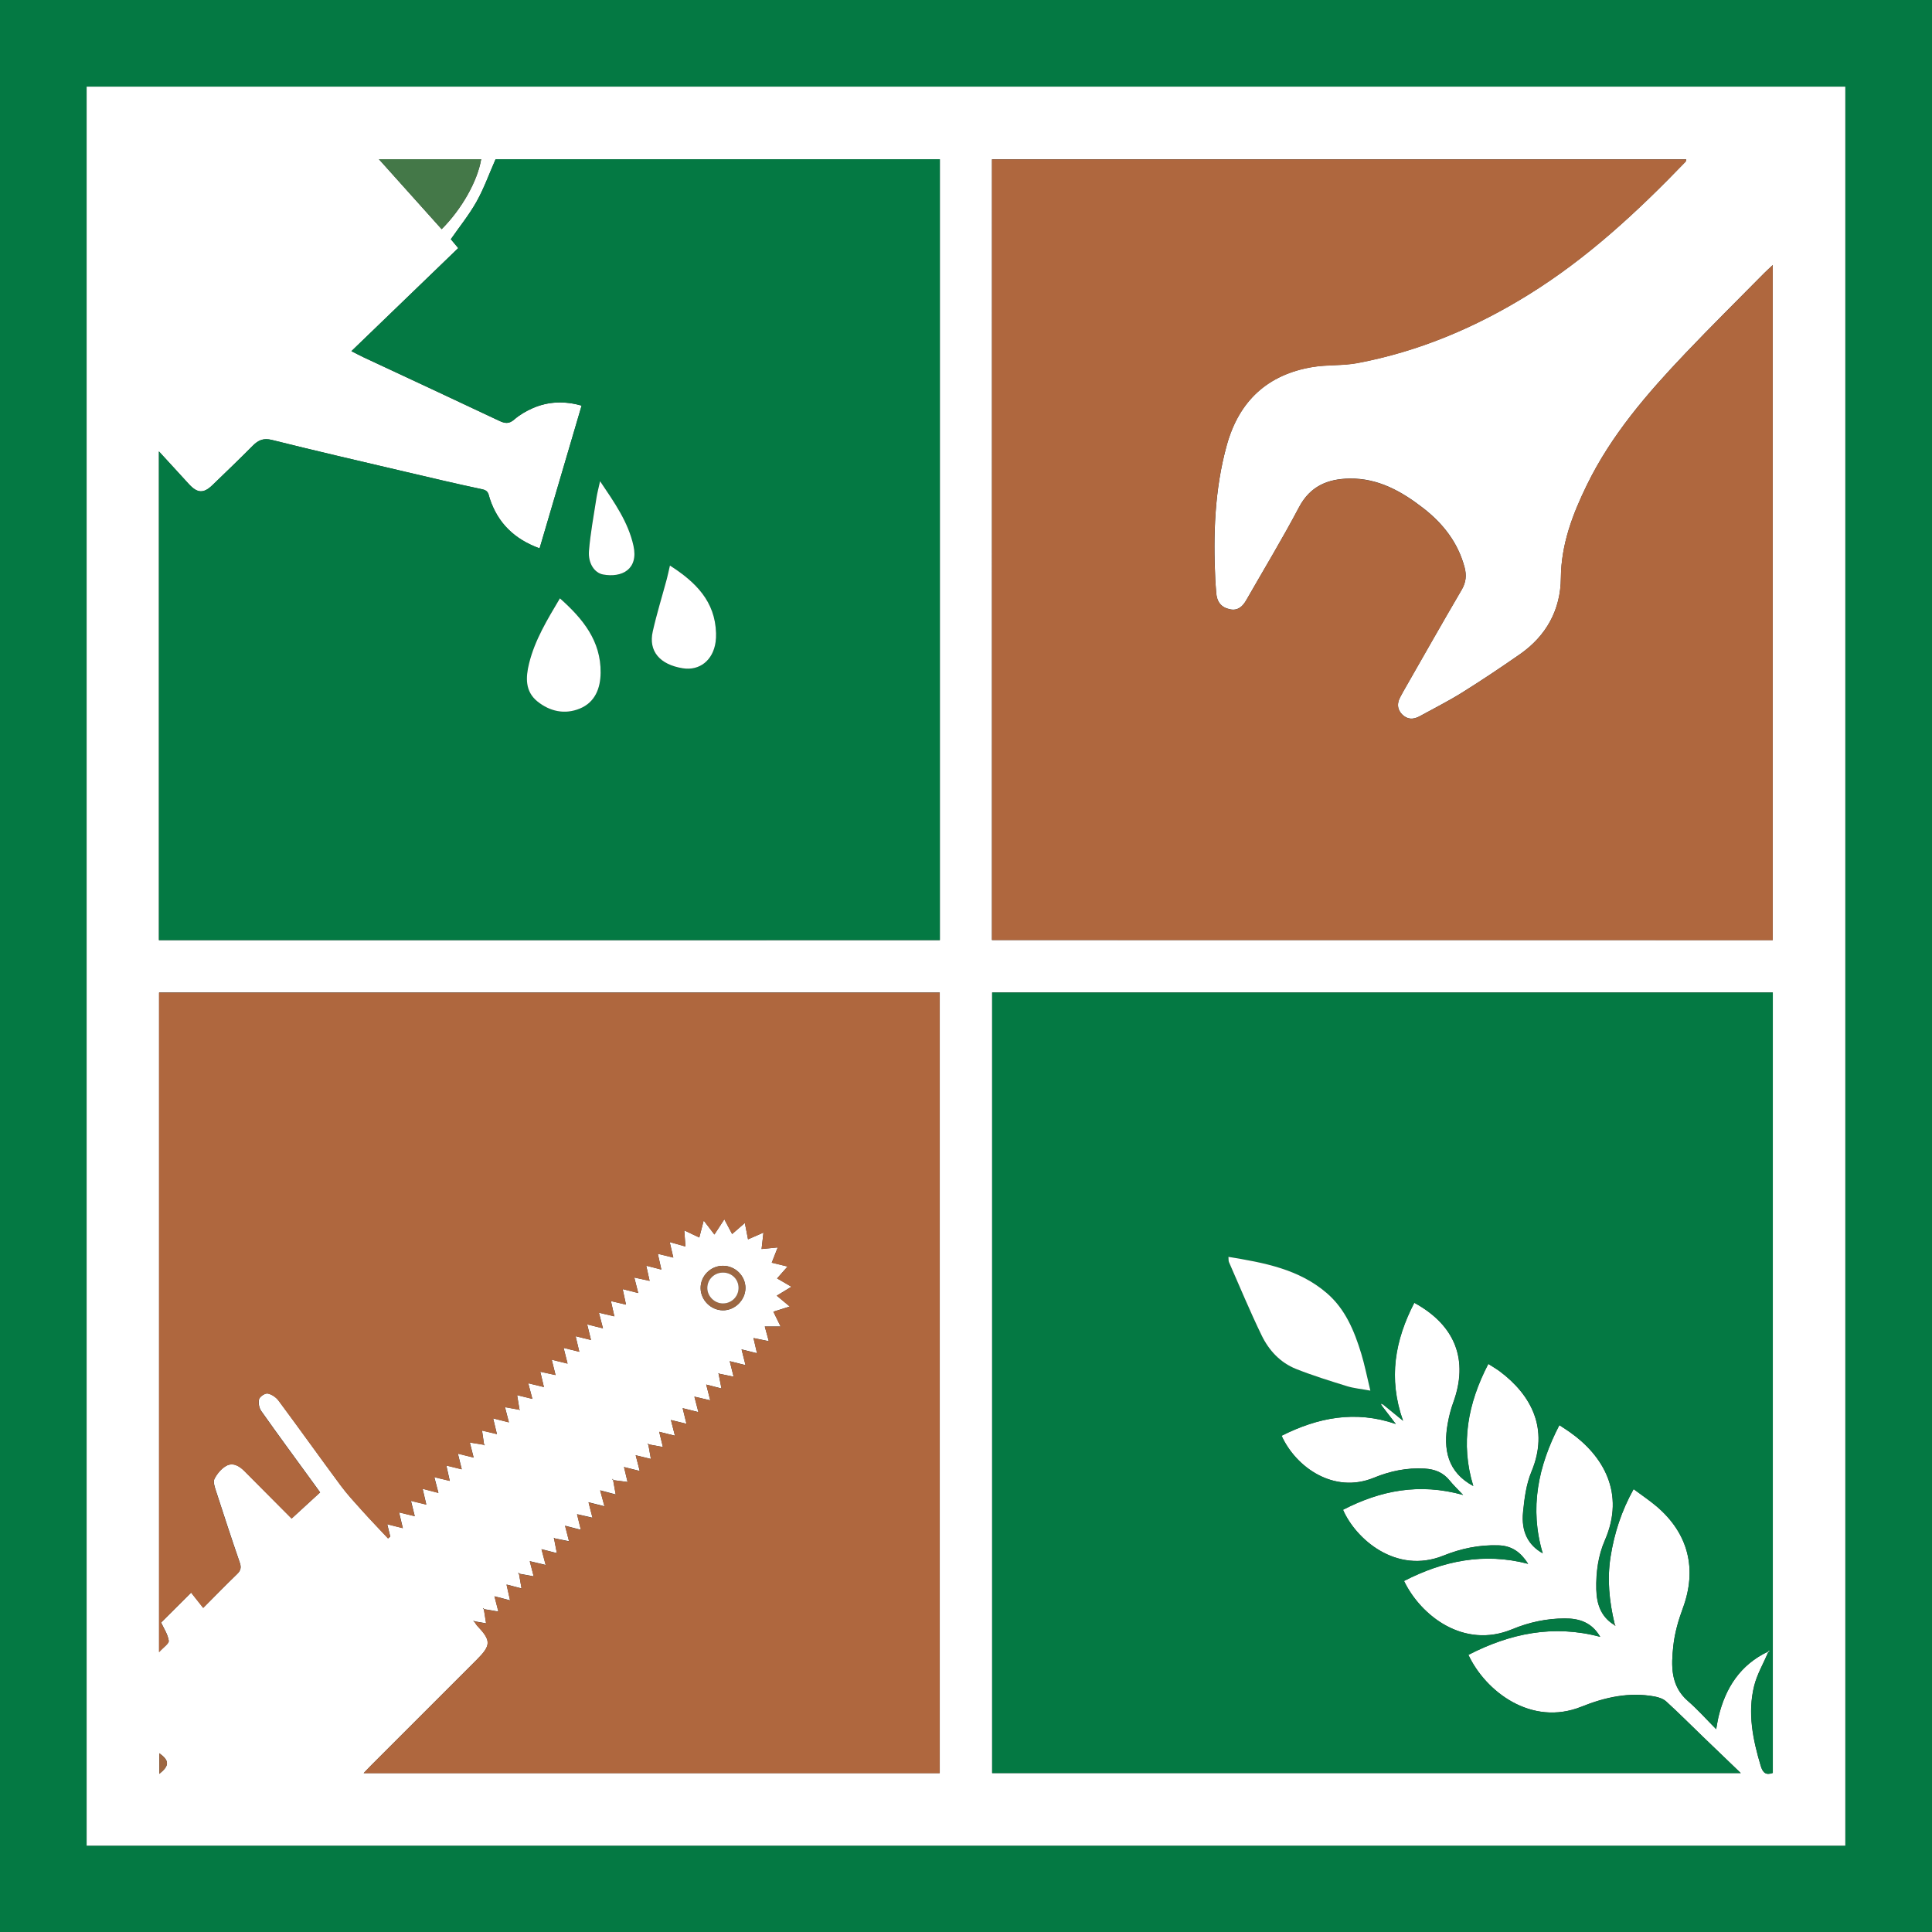 <?xml version="1.0" encoding="UTF-8"?> <!-- Generator: Adobe Illustrator 23.1.0, SVG Export Plug-In . SVG Version: 6.00 Build 0) --> <svg xmlns="http://www.w3.org/2000/svg" xmlns:xlink="http://www.w3.org/1999/xlink" version="1.1" id="Layer_1" x="0px" y="0px" viewBox="0 0 393.53 393.59" style="enable-background:new 0 0 393.53 393.59;" xml:space="preserve"><rect x="0" y="0" width="393.53" height="393.59" fill="#333333" stroke="none"/> <style type="text/css"> .st0{fill:#047943;} .st1{fill:#FFFFFF;} .st2{fill:#AF673E;} .st3{fill:#447848;} .st4{fill:#9D6742;} </style> <g> <path class="st0" d="M0,0c131.2,0,262.31,0,393.53,0c0,131.18,0,262.33,0,393.59c-131.12,0-262.27,0-393.53,0 C0,262.47,0,131.32,0,0z M17.65,17.65c0,119.55,0,238.93,0,358.29c119.49,0,238.87,0,358.22,0c0-119.49,0-238.87,0-358.29 C256.43,17.65,137.09,17.65,17.65,17.65z"></path> <path class="st1" d="M17.65,17.65c119.44,0,238.78,0,358.22,0c0,119.42,0,238.8,0,358.29c-119.36,0-238.73,0-358.22,0 C17.65,256.58,17.65,137.2,17.65,17.65z M146.55,279.82c-0.08-0.04-0.15-0.08-0.23-0.12c0.03,0.09,0.05,0.18,0.08,0.27 c0.18,0.9,0.35,1.8,0.56,2.85c-1.1-0.28-1.99-0.51-3.11-0.8c0.3,1.16,0.54,2.1,0.82,3.21c-1.16-0.27-2.14-0.5-3.23-0.75 c0.3,1.14,0.53,2.05,0.82,3.15c-1.18-0.29-2.12-0.53-3.21-0.8c0.27,1.1,0.5,2.04,0.78,3.18c-1.15-0.28-2.08-0.5-3.17-0.77 c0.3,1.18,0.55,2.12,0.82,3.2c-1.17-0.29-2.12-0.53-3.21-0.8c0.28,1.15,0.51,2.08,0.76,3.1c-1.12-0.21-2-0.37-2.87-0.53 c-0.06-0.06-0.11-0.12-0.17-0.17c-0.01-0.01-0.07,0.05-0.11,0.08c0.06,0.06,0.13,0.11,0.19,0.17c0.16,0.9,0.32,1.81,0.51,2.88 c-1.08-0.26-2.02-0.48-3.1-0.75c0.3,1.16,0.54,2.11,0.83,3.2c-1.15-0.29-2.09-0.52-3.21-0.8c0.27,1.12,0.49,2.04,0.73,3.04 c-1.13-0.14-2.04-0.26-2.95-0.38c-0.01-0.08-0.02-0.15-0.04-0.23c-0.05,0.01-0.1,0.03-0.15,0.04c0.07,0.06,0.13,0.12,0.2,0.18 c0.17,0.94,0.34,1.87,0.53,2.93c-1.12-0.3-2.06-0.54-3.17-0.84c0.33,1.23,0.59,2.17,0.88,3.25c-1.21-0.3-2.15-0.54-3.25-0.82 c0.29,1.15,0.52,2.04,0.81,3.15c-1.12-0.26-2.01-0.46-3.15-0.72c0.28,1.15,0.51,2.08,0.78,3.18c-1.15-0.3-2.1-0.54-3.22-0.83 c0.3,1.16,0.54,2.1,0.81,3.16c-1.08-0.22-1.99-0.4-2.9-0.58c-0.07-0.04-0.14-0.09-0.22-0.13c0.03,0.09,0.06,0.19,0.09,0.28 c0.17,0.9,0.35,1.79,0.55,2.85c-1.11-0.29-2-0.51-3.13-0.8c0.31,1.17,0.56,2.1,0.85,3.21c-1.17-0.28-2.15-0.51-3.24-0.77 c0.29,1.13,0.52,2.02,0.8,3.09c-1.1-0.2-2.01-0.36-2.91-0.53c-0.06-0.07-0.11-0.13-0.17-0.2c-0.03,0.04-0.08,0.11-0.07,0.12 c0.05,0.06,0.11,0.11,0.17,0.16c0.16,0.91,0.32,1.81,0.51,2.91c-1.08-0.28-1.97-0.51-3.06-0.79c0.26,1.15,0.48,2.14,0.72,3.22 c-1.16-0.3-2.1-0.54-3.18-0.83c0.3,1.16,0.53,2.05,0.8,3.12c-1.1-0.19-2.01-0.34-2.92-0.5c-0.05-0.07-0.09-0.13-0.14-0.2 c-0.03,0.04-0.06,0.07-0.09,0.11c0.07,0.04,0.13,0.09,0.2,0.13c0.15,0.93,0.29,1.86,0.45,2.85c-0.84-0.15-1.52-0.26-2.2-0.38 c-0.15-0.05-0.3-0.09-0.45-0.14c0.11,0.1,0.22,0.2,0.33,0.29c0.17,0.24,0.31,0.51,0.51,0.72c2.87,3.03,2.86,3.98-0.14,6.97 c-7.17,7.17-14.35,14.35-21.52,21.52c-0.45,0.45-0.88,0.91-1.47,1.53c39.28,0,78.31,0,117.34,0c0-53.08,0-106.05,0-159 c-53.09,0-106.06,0-159.01,0c0,44.74,0,89.36,0,134.35c0.85-0.95,2.06-1.74,1.97-2.32c-0.21-1.35-1.06-2.59-1.56-3.7 c2-2,3.95-3.93,6.12-6.1c0.72,0.91,1.53,1.94,2.46,3.11c2.47-2.48,4.64-4.71,6.88-6.87c0.75-0.72,0.92-1.33,0.57-2.33 c-1.68-4.87-3.28-9.77-4.87-14.67c-0.25-0.78-0.6-1.81-0.29-2.41c0.53-1.03,1.39-2.08,2.39-2.64c1.36-0.76,2.66,0,3.7,1.04 c3.21,3.22,6.42,6.45,9.63,9.68c2-1.83,3.88-3.55,5.8-5.32c-0.45-0.62-0.94-1.3-1.43-1.98c-3.53-4.85-7.09-9.68-10.55-14.58 c-0.45-0.63-0.65-1.71-0.45-2.43c0.16-0.54,1.23-1.25,1.76-1.15c0.82,0.15,1.72,0.78,2.23,1.47c4.26,5.73,8.4,11.55,12.65,17.28 c1.3,1.76,2.8,3.38,4.27,5.01c1.75,1.95,3.57,3.83,5.36,5.75c0.15-0.12,0.3-0.25,0.45-0.37c-0.19-0.78-0.38-1.55-0.62-2.52 c1.12,0.28,2.07,0.52,3.18,0.8c-0.28-1.15-0.5-2.1-0.77-3.21c1.14,0.28,2.09,0.51,3.2,0.77c-0.28-1.14-0.51-2.03-0.78-3.12 c1.13,0.28,2.06,0.5,3.13,0.76c-0.28-1.18-0.5-2.12-0.75-3.22c1.17,0.31,2.11,0.55,3.22,0.84c-0.32-1.24-0.57-2.17-0.84-3.21 c1.17,0.28,2.06,0.5,3.15,0.76c-0.27-1.19-0.47-2.08-0.7-3.13c1.16,0.28,2.05,0.5,3.14,0.77c-0.28-1.15-0.52-2.09-0.79-3.19 c1.16,0.29,2.11,0.52,3.21,0.8c-0.29-1.13-0.52-2.03-0.78-3.07c1.08,0.17,1.99,0.32,2.9,0.47c0.02,0.05,0.04,0.1,0.05,0.15 c0.04-0.06,0.08-0.12,0.11-0.18c-0.05,0-0.1,0.01-0.15,0.01c-0.13-0.91-0.26-1.82-0.42-2.88c1.03,0.25,1.96,0.47,3.03,0.72 c-0.28-1.15-0.51-2.1-0.77-3.2c1.15,0.29,2.09,0.53,3.21,0.81c-0.3-1.16-0.54-2.09-0.8-3.1c1.13,0.21,2,0.36,2.88,0.52 c0.07,0.05,0.14,0.09,0.2,0.14c-0.04-0.07-0.09-0.13-0.13-0.2c-0.15-0.91-0.3-1.82-0.48-2.9c1.1,0.27,2.03,0.49,3.11,0.76 c-0.31-1.19-0.56-2.13-0.84-3.18c1.2,0.29,2.15,0.52,3.19,0.77c-0.28-1.16-0.49-2.06-0.74-3.12c1.12,0.25,2,0.44,3.11,0.68 c-0.28-1.13-0.5-2.02-0.78-3.13c1.15,0.28,2.1,0.52,3.23,0.8c-0.29-1.15-0.53-2.09-0.81-3.21c1.14,0.29,2.08,0.52,3.2,0.8 c-0.27-1.16-0.49-2.08-0.75-3.17c1.17,0.28,2.04,0.5,3.13,0.76c-0.3-1.23-0.52-2.12-0.78-3.17c1.16,0.29,2.11,0.52,3.22,0.8 c-0.31-1.19-0.56-2.13-0.83-3.18c1.14,0.27,2.04,0.48,3.15,0.74c-0.25-1.13-0.45-2.02-0.7-3.11c1.1,0.26,1.98,0.47,3.07,0.72 c-0.25-1.17-0.45-2.11-0.68-3.16c1.13,0.29,2.07,0.53,3.17,0.8c-0.3-1.18-0.53-2.07-0.8-3.16c1.13,0.24,2.02,0.44,3.12,0.68 c-0.25-1.1-0.45-1.99-0.69-3.09c1.1,0.28,1.99,0.51,3.08,0.79c-0.26-1.16-0.48-2.14-0.72-3.21c1.16,0.28,2.11,0.52,3.16,0.77 c-0.27-1.15-0.48-2.06-0.74-3.16c1.18,0.33,2.13,0.6,3.21,0.9c-0.08-1.12-0.15-2.11-0.24-3.28c1.11,0.53,2.06,0.97,3.06,1.45 c0.28-1.09,0.53-2.06,0.9-3.46c0.83,1.08,1.45,1.89,2.18,2.85c0.76-1.17,1.33-2.04,2.02-3.1c0.57,1.09,1.06,2,1.59,3 c0.93-0.81,1.71-1.48,2.59-2.25c0.25,1.28,0.44,2.26,0.65,3.33c1.07-0.47,2.03-0.88,3.14-1.37c-0.14,1.21-0.25,2.2-0.38,3.34 c1.16-0.11,2.14-0.21,3.29-0.32c-0.42,1.08-0.8,2.04-1.22,3.11c1.11,0.27,2.07,0.5,3.23,0.78c-0.78,0.88-1.42,1.61-2.14,2.42 c1.02,0.59,1.9,1.11,2.92,1.7c-1.05,0.64-1.9,1.15-2.99,1.82c0.9,0.75,1.68,1.4,2.65,2.21c-1.25,0.39-2.24,0.7-3.34,1.05 c0.5,1.02,0.94,1.91,1.48,3.02c-1.22,0-2.18,0-3.23,0c0.29,1.05,0.53,1.93,0.82,2.99c-1.16-0.24-2.06-0.42-3.12-0.64 c0.26,1.14,0.47,2.03,0.72,3.1c-1.14-0.29-2.04-0.51-3.15-0.79c0.29,1.15,0.53,2.09,0.81,3.21c-1.14-0.29-2.09-0.53-3.22-0.81 c0.29,1.14,0.52,2.09,0.79,3.16C148.37,280.19,147.46,280,146.55,279.82z M328.59,330.84c0.15,0.12,0.31,0.23,0.46,0.35 c-0.07-0.19-0.13-0.39-0.2-0.58c-1.06-4.47-1.52-8.97-0.79-13.55c0.76-4.76,2.2-9.27,4.69-13.75c1.67,1.25,3.26,2.31,4.7,3.53 c6.5,5.54,8.27,12.8,5.32,20.75c-0.91,2.45-1.65,5.05-1.93,7.63c-0.44,4.05-0.61,8.15,2.99,11.27c1.99,1.72,3.75,3.72,5.74,5.72 c0.2-1.08,0.3-1.85,0.49-2.6c1.43-5.86,4.44-10.53,10.06-13.2c0,0,0.06,0.09,0.06,0.09c-0.98,2.29-2.28,4.5-2.88,6.88 c-1.38,5.53-0.27,10.94,1.33,16.29c0.44,1.47,1.09,1.94,2.46,1.45c0-53.05,0-106.02,0-158.97c-53.09,0-106.06,0-159.01,0 c0,53.09,0,106.06,0,159c50.85,0,101.58,0,152.49,0c-2.65-2.54-5.15-4.94-7.64-7.34c-2.5-2.41-4.96-4.88-7.53-7.23 c-0.61-0.56-1.56-0.88-2.4-1.03c-5.18-0.95-10.1,0.15-14.89,2.08c-10.18,4.08-19.53-3.1-23.02-10.56 c8.48-4.36,17.3-6.22,26.85-3.67c-1.74-2.97-4.27-3.76-7.25-3.75c-3.71,0.02-7.25,0.78-10.67,2.2c-9.9,4.11-18.66-2.8-22.04-9.83 c7.97-4.1,16.26-5.84,25.28-3.49c-1.5-2.36-3.29-3.68-6.06-3.77c-3.92-0.12-7.61,0.65-11.21,2.1c-9.6,3.86-17.84-3.37-20.44-9.34 c7.61-3.92,15.53-5.52,24.46-3.02c-1.17-1.24-2-2.02-2.7-2.9c-1.33-1.66-3.03-2.35-5.13-2.47c-3.61-0.21-7.02,0.5-10.33,1.86 c-8.18,3.36-15.91-2.15-18.81-8.55c7.37-3.7,14.96-5.24,23.26-2.4c-1.06-1.38-1.92-2.51-2.79-3.64c0.09-0.09,0.19-0.18,0.28-0.27 c1.22,0.99,2.43,1.98,3.98,3.25c-3.07-8.66-1.63-16.44,2.29-24.03c8.4,4.59,11.1,11.7,7.93,20.36c-0.49,1.34-0.84,2.75-1.1,4.16 c-0.98,5.36-0.05,9.99,5.19,12.8c-2.67-8.67-1.1-16.86,3.06-24.87c0.94,0.61,1.67,1.02,2.34,1.52c6.4,4.8,10.1,11.7,6.45,20.44 c-1.06,2.54-1.43,5.44-1.71,8.22c-0.4,4.02,1.05,6.74,4,8.4c-2.73-9.2-0.94-17.74,3.39-26.11c0.84,0.56,1.49,0.97,2.13,1.42 c6.83,4.8,11.32,12.46,7.15,22.03c-1.38,3.16-1.83,6.55-1.75,10.02C325.23,326.68,326.04,329.16,328.59,330.84z M32.37,191.5 c53.12,0,106.1,0,159.07,0c0-53.07,0-106.05,0-159.05c-30.33,0-60.56,0-90.5,0c-1.32,3-2.36,5.93-3.86,8.61 c-1.5,2.68-3.46,5.1-5.25,7.67c0.44,0.53,0.95,1.15,1.51,1.81c-7.31,7.05-14.49,13.98-21.76,20.99c0.87,0.44,1.65,0.86,2.45,1.24 c9.2,4.3,18.41,8.57,27.58,12.91c1.18,0.56,2.02,0.75,3.13-0.22c1.11-0.97,2.44-1.74,3.8-2.33c3.2-1.39,6.5-1.47,9.93-0.51 c-2.88,9.8-5.7,19.38-8.56,29.08c-5.12-1.86-8.48-5.13-10.14-10.12c-0.26-0.78-0.23-1.64-1.47-1.9c-5.32-1.12-10.6-2.38-15.9-3.62 c-9.01-2.12-18.02-4.2-27-6.44c-1.73-0.43-2.78,0.03-3.91,1.17c-2.7,2.72-5.46,5.38-8.22,8.03c-1.82,1.76-3.09,1.66-4.84-0.26 c-1.95-2.15-3.92-4.28-6.06-6.61C32.37,125.28,32.37,158.33,32.37,191.5z M202.05,191.48c53.12,0,106.1,0,159.05,0 c0-45.83,0-91.54,0-137.5c-0.69,0.65-1.22,1.12-1.71,1.61c-5.39,5.47-10.86,10.86-16.15,16.43c-7.74,8.14-15.08,16.62-20.04,26.83 c-2.89,5.94-5.2,12.02-5.26,18.85c-0.05,6.48-2.96,11.8-8.34,15.55c-3.88,2.7-7.8,5.33-11.81,7.83c-2.79,1.74-5.74,3.22-8.63,4.81 c-1.29,0.71-2.55,0.68-3.6-0.42c-0.99-1.04-1.01-2.25-0.34-3.49c0.2-0.37,0.39-0.74,0.6-1.11c3.96-6.92,7.88-13.86,11.91-20.74 c0.9-1.54,1.03-2.98,0.58-4.63c-1.35-5.02-4.38-8.88-8.4-12c-4.42-3.43-9.2-6.12-15.02-6.03c-4.44,0.07-8.02,1.54-10.29,5.84 c-3.38,6.41-7.14,12.62-10.74,18.92c-0.73,1.28-1.7,2.21-3.32,1.87c-1.81-0.38-2.69-1.5-2.81-3.44c-0.05-0.84-0.14-1.67-0.18-2.51 c-0.44-9.27-0.15-18.47,2.34-27.49c2.49-8.98,8.29-14.39,17.5-15.92c2.98-0.49,6.1-0.23,9.07-0.79 c12.51-2.35,24.05-7.23,34.84-13.91c12.02-7.44,22.28-16.97,32.03-27.1c0.1-0.1,0.09-0.3,0.15-0.5c-47.17,0-94.26,0-141.42,0 C202.05,85.5,202.05,138.43,202.05,191.48z M77.18,32.43c4.41,4.92,8.59,9.58,12.78,14.25c4.08-4.07,7.31-9.78,8.05-14.25 C91.18,32.43,84.37,32.43,77.18,32.43z M147.24,257.83c-2.52,0.01-4.57,2.09-4.53,4.59c0.04,2.41,2.08,4.44,4.5,4.48 c2.46,0.04,4.61-2.07,4.63-4.53C151.85,259.89,149.76,257.82,147.24,257.83z M32.45,357.12c0,1.38,0,2.74,0,4.2 C34.55,359.65,34.52,358.61,32.45,357.12z"></path> <path class="st0" d="M281.53,286.42c0.86,1.13,1.73,2.26,2.79,3.64c-8.3-2.84-15.89-1.3-23.26,2.4c2.89,6.4,10.63,11.91,18.81,8.55 c3.31-1.36,6.72-2.07,10.33-1.86c2.1,0.12,3.8,0.81,5.13,2.47c0.7,0.88,1.54,1.65,2.7,2.9c-8.93-2.5-16.85-0.91-24.46,3.02 c2.59,5.97,10.84,13.2,20.44,9.34c3.61-1.45,7.29-2.23,11.21-2.1c2.77,0.09,4.55,1.41,6.06,3.77c-9.02-2.36-17.31-0.61-25.28,3.49 c3.38,7.03,12.13,13.94,22.04,9.83c3.41-1.42,6.95-2.18,10.67-2.2c2.98-0.01,5.52,0.78,7.25,3.75c-9.55-2.55-18.37-0.7-26.85,3.67 c3.49,7.46,12.84,14.64,23.02,10.56c4.8-1.92,9.71-3.02,14.89-2.08c0.84,0.15,1.79,0.47,2.4,1.03c2.57,2.34,5.02,4.81,7.53,7.23 c2.49,2.4,5,4.8,7.64,7.34c-50.91,0-101.64,0-152.49,0c0-52.94,0-105.91,0-159c52.94,0,105.92,0,159.01,0 c0,52.94,0,105.92,0,158.97c-1.36,0.49-2.02,0.03-2.46-1.45c-1.6-5.35-2.7-10.77-1.33-16.29c0.59-2.39,1.9-4.59,2.87-6.89 c0.07-0.05,0.15-0.1,0.21-0.16c0.01-0.01-0.05-0.09-0.08-0.13c-0.07,0.07-0.13,0.14-0.2,0.21c-5.62,2.67-8.63,7.33-10.06,13.2 c-0.18,0.75-0.29,1.52-0.49,2.6c-1.99-2-3.75-3.99-5.74-5.72c-3.6-3.12-3.43-7.22-2.99-11.27c0.28-2.59,1.02-5.18,1.93-7.63 c2.94-7.95,1.18-15.21-5.32-20.75c-1.44-1.23-3.03-2.28-4.7-3.53c-2.49,4.48-3.94,8.99-4.69,13.75c-0.73,4.58-0.27,9.08,0.79,13.55 c-0.09,0.07-0.18,0.15-0.26,0.23c-2.55-1.68-3.35-4.16-3.42-7.09c-0.08-3.47,0.37-6.86,1.75-10.02c4.16-9.57-0.32-17.22-7.15-22.03 c-0.63-0.45-1.29-0.86-2.13-1.42c-4.33,8.36-6.12,16.91-3.39,26.11c-2.94-1.66-4.4-4.38-4-8.4c0.27-2.78,0.64-5.68,1.71-8.22 c3.65-8.74-0.05-15.64-6.45-20.44c-0.67-0.5-1.4-0.91-2.34-1.52c-4.16,8.01-5.73,16.2-3.06,24.87c-5.24-2.81-6.17-7.44-5.19-12.8 c0.26-1.41,0.61-2.82,1.1-4.16c3.17-8.66,0.48-15.77-7.93-20.36c-3.92,7.59-5.37,15.37-2.29,24.03c-1.55-1.26-2.76-2.25-3.98-3.25 c-0.17-0.07-0.35-0.14-0.52-0.21C281.37,286.1,281.45,286.26,281.53,286.42z M250.22,256.01c0.04,0.49,0,0.8,0.1,1.05 c2.19,4.98,4.27,10.01,6.64,14.9c1.49,3.07,3.81,5.61,7.05,6.89c3.38,1.34,6.87,2.42,10.35,3.5c1.43,0.44,2.95,0.58,4.77,0.91 c-0.68-2.81-1.15-5.22-1.86-7.56c-1.41-4.62-3.25-9.08-7.03-12.32C264.54,258.49,257.48,257.21,250.22,256.01z"></path> <path class="st0" d="M32.37,191.5c0-33.17,0-66.22,0-99.56c2.14,2.33,4.1,4.47,6.06,6.61c1.75,1.92,3.01,2.02,4.84,0.26 c2.76-2.66,5.52-5.32,8.22-8.03c1.13-1.14,2.18-1.61,3.91-1.17c8.98,2.25,17.99,4.33,27,6.44c5.29,1.24,10.58,2.5,15.9,3.62 c1.25,0.26,1.21,1.12,1.47,1.9c1.66,4.99,5.02,8.26,10.14,10.12c2.85-9.7,5.67-19.28,8.56-29.08c-3.43-0.96-6.73-0.88-9.93,0.51 c-1.35,0.59-2.69,1.37-3.8,2.33c-1.11,0.97-1.95,0.78-3.13,0.22c-9.18-4.34-18.38-8.61-27.58-12.91c-0.8-0.38-1.58-0.8-2.45-1.24 c7.27-7.01,14.45-13.94,21.76-20.99c-0.55-0.66-1.07-1.29-1.51-1.81c1.79-2.57,3.75-4.99,5.25-7.67c1.5-2.68,2.54-5.61,3.86-8.61 c29.93,0,60.17,0,90.5,0c0,53,0,105.97,0,159.05C138.47,191.5,85.5,191.5,32.37,191.5z M114.05,121.88 c-2.6,4.36-5.11,8.49-6.28,13.25c-0.7,2.84-0.85,5.69,1.7,7.75c2.54,2.05,5.57,2.7,8.61,1.46c3.13-1.28,4.23-4.14,4.26-7.31 C122.41,130.58,118.78,126.08,114.05,121.88z M136.46,115.2c-0.25,1.1-0.41,1.91-0.63,2.72c-0.96,3.57-2.06,7.11-2.87,10.71 c-0.9,4.01,1.43,6.76,6.11,7.5c3.43,0.55,6.17-1.64,6.69-5.35c0.08-0.59,0.1-1.2,0.09-1.79 C145.67,122.49,141.72,118.57,136.46,115.2z M122.23,98.02c-0.33,1.49-0.61,2.51-0.77,3.56c-0.54,3.53-1.21,7.06-1.5,10.62 c-0.21,2.55,1.12,4.5,2.88,4.83c3.8,0.69,7.24-1.04,6.18-5.85C127.96,106.34,125.18,102.4,122.23,98.02z"></path> <path class="st2" d="M202.05,191.48c0-53.05,0-105.98,0-159.01c47.16,0,94.25,0,141.42,0c-0.06,0.2-0.05,0.4-0.15,0.5 c-9.75,10.13-20.01,19.66-32.03,27.1c-10.8,6.68-22.33,11.56-34.84,13.91c-2.97,0.56-6.08,0.3-9.07,0.79 c-9.21,1.52-15.01,6.94-17.5,15.92c-2.5,9.01-2.79,18.22-2.34,27.49c0.04,0.84,0.13,1.67,0.18,2.51c0.12,1.94,1,3.06,2.81,3.44 c1.63,0.34,2.59-0.59,3.32-1.87c3.6-6.3,7.36-12.51,10.74-18.92c2.27-4.3,5.85-5.78,10.29-5.84c5.82-0.09,10.6,2.6,15.02,6.03 c4.02,3.12,7.05,6.98,8.4,12c0.44,1.65,0.32,3.09-0.58,4.63c-4.03,6.88-7.95,13.82-11.91,20.74c-0.21,0.36-0.4,0.74-0.6,1.11 c-0.67,1.24-0.64,2.45,0.34,3.49c1.05,1.1,2.31,1.13,3.6,0.42c2.89-1.59,5.84-3.07,8.63-4.81c4-2.5,7.93-5.14,11.81-7.83 c5.39-3.75,8.29-9.07,8.34-15.55c0.06-6.84,2.37-12.91,5.26-18.85c4.96-10.21,12.3-18.69,20.04-26.83 c5.29-5.56,10.76-10.96,16.15-16.43c0.49-0.5,1.02-0.96,1.71-1.61c0,45.97,0,91.67,0,137.5 C308.15,191.48,255.18,191.48,202.05,191.48z"></path> <path class="st2" d="M124.88,301.49c0.91,0.12,1.82,0.23,2.95,0.38c-0.24-0.99-0.46-1.92-0.73-3.04c1.12,0.28,2.06,0.51,3.21,0.8 c-0.28-1.09-0.53-2.03-0.83-3.2c1.09,0.26,2.02,0.49,3.1,0.75c-0.19-1.07-0.35-1.98-0.51-2.88l0.09-0.08 c0.87,0.16,1.75,0.32,2.87,0.53c-0.25-1.02-0.48-1.95-0.76-3.1c1.09,0.27,2.04,0.51,3.21,0.8c-0.28-1.07-0.52-2.02-0.82-3.2 c1.08,0.26,2.02,0.49,3.17,0.77c-0.28-1.14-0.51-2.09-0.78-3.18c1.09,0.27,2.03,0.5,3.21,0.8c-0.29-1.1-0.52-2-0.82-3.15 c1.09,0.25,2.07,0.48,3.23,0.75c-0.28-1.1-0.52-2.04-0.82-3.21c1.12,0.29,2.01,0.51,3.11,0.8c-0.21-1.05-0.38-1.95-0.56-2.85 c0.05-0.05,0.1-0.1,0.14-0.15c0.91,0.19,1.81,0.37,2.89,0.6c-0.27-1.06-0.5-2.01-0.79-3.16c1.13,0.28,2.07,0.52,3.22,0.81 c-0.28-1.12-0.52-2.06-0.81-3.21c1.11,0.28,2,0.5,3.15,0.79c-0.25-1.07-0.45-1.96-0.72-3.1c1.06,0.22,1.96,0.4,3.12,0.64 c-0.29-1.06-0.53-1.94-0.82-2.99c1.05,0,2.01,0,3.23,0c-0.55-1.11-0.98-2-1.48-3.02c1.1-0.35,2.09-0.66,3.34-1.05 c-0.97-0.81-1.75-1.46-2.65-2.21c1.09-0.66,1.95-1.18,2.99-1.82c-1.02-0.59-1.91-1.11-2.92-1.7c0.71-0.81,1.36-1.54,2.14-2.42 c-1.16-0.28-2.12-0.51-3.23-0.78c0.42-1.06,0.79-2.03,1.22-3.11c-1.14,0.11-2.13,0.21-3.29,0.32c0.13-1.14,0.24-2.13,0.38-3.34 c-1.12,0.49-2.07,0.9-3.14,1.37c-0.21-1.07-0.4-2.05-0.65-3.33c-0.88,0.76-1.66,1.44-2.59,2.25c-0.53-1.01-1.01-1.92-1.59-3 c-0.69,1.06-1.26,1.93-2.02,3.1c-0.73-0.96-1.35-1.77-2.18-2.85c-0.37,1.4-0.62,2.37-0.9,3.46c-1-0.48-1.95-0.92-3.06-1.45 c0.09,1.17,0.16,2.16,0.24,3.28c-1.08-0.3-2.03-0.57-3.21-0.9c0.26,1.1,0.47,2,0.74,3.16c-1.05-0.26-2-0.49-3.16-0.77 c0.24,1.06,0.46,2.04,0.72,3.21c-1.09-0.28-1.98-0.51-3.08-0.79c0.25,1.1,0.45,1.99,0.69,3.09c-1.1-0.24-2-0.43-3.12-0.68 c0.27,1.08,0.5,1.98,0.8,3.16c-1.09-0.28-2.04-0.52-3.17-0.8c0.23,1.05,0.43,1.99,0.68,3.16c-1.09-0.26-1.98-0.47-3.07-0.72 c0.24,1.09,0.44,1.97,0.7,3.11c-1.11-0.26-2.01-0.47-3.15-0.74c0.27,1.04,0.52,1.99,0.83,3.18c-1.11-0.27-2.06-0.51-3.22-0.8 c0.26,1.05,0.48,1.94,0.78,3.17c-1.09-0.27-1.96-0.48-3.13-0.76c0.26,1.09,0.48,2.01,0.75,3.17c-1.12-0.28-2.06-0.52-3.2-0.8 c0.28,1.11,0.52,2.06,0.81,3.21c-1.13-0.28-2.07-0.51-3.23-0.8c0.27,1.11,0.5,2,0.78,3.13c-1.1-0.24-1.99-0.44-3.11-0.68 c0.25,1.06,0.47,1.96,0.74,3.12c-1.05-0.25-1.99-0.48-3.19-0.77c0.28,1.05,0.52,1.99,0.84,3.18c-1.08-0.26-2.01-0.49-3.11-0.76 c0.18,1.08,0.33,1.99,0.48,2.9l-0.08,0.07c-0.87-0.16-1.74-0.32-2.88-0.52c0.26,1.01,0.5,1.94,0.8,3.1 c-1.12-0.28-2.07-0.52-3.21-0.81c0.27,1.1,0.49,2.05,0.77,3.2c-1.07-0.25-2-0.48-3.03-0.72c0.15,1.07,0.29,1.97,0.42,2.88 c0,0-0.02,0.02-0.02,0.02c-0.91-0.15-1.83-0.29-2.9-0.47c0.27,1.04,0.5,1.94,0.78,3.07c-1.11-0.27-2.05-0.51-3.21-0.8 c0.27,1.1,0.5,2.04,0.79,3.19c-1.09-0.27-1.98-0.49-3.14-0.77c0.24,1.05,0.44,1.94,0.7,3.13c-1.08-0.26-1.98-0.48-3.15-0.76 c0.27,1.04,0.52,1.98,0.84,3.21c-1.11-0.29-2.05-0.54-3.22-0.84c0.26,1.09,0.48,2.04,0.75,3.22c-1.06-0.26-1.99-0.48-3.13-0.76 c0.27,1.09,0.5,1.99,0.78,3.12c-1.11-0.27-2.05-0.5-3.2-0.77c0.27,1.11,0.49,2.06,0.77,3.21c-1.12-0.28-2.06-0.52-3.18-0.8 c0.24,0.97,0.43,1.74,0.62,2.52c-0.15,0.12-0.3,0.25-0.45,0.37c-1.79-1.91-3.61-3.8-5.36-5.75c-1.47-1.63-2.96-3.26-4.27-5.01 c-4.25-5.74-8.4-11.55-12.65-17.28c-0.51-0.69-1.41-1.32-2.23-1.47c-0.53-0.1-1.61,0.61-1.76,1.15c-0.21,0.72,0,1.8,0.45,2.43 c3.46,4.9,7.02,9.73,10.55,14.58c0.49,0.68,0.98,1.36,1.43,1.98c-1.93,1.77-3.81,3.49-5.8,5.32c-3.21-3.23-6.42-6.46-9.63-9.68 c-1.04-1.04-2.34-1.81-3.7-1.04c-0.99,0.56-1.86,1.61-2.39,2.64c-0.31,0.6,0.04,1.64,0.29,2.41c1.58,4.9,3.19,9.8,4.87,14.67 c0.35,1,0.17,1.62-0.57,2.33c-2.24,2.16-4.41,4.39-6.88,6.87c-0.92-1.17-1.74-2.2-2.46-3.11c-2.17,2.17-4.12,4.1-6.12,6.1 c0.51,1.11,1.35,2.36,1.56,3.7c0.09,0.58-1.12,1.37-1.97,2.32c0-44.99,0-89.61,0-134.35c52.95,0,105.92,0,159.01,0 c0,52.95,0,105.92,0,159c-39.03,0-78.06,0-117.34,0c0.59-0.62,1.02-1.09,1.47-1.53c7.17-7.18,14.35-14.35,21.52-21.52 c2.99-3,3.01-3.94,0.14-6.97c-0.2-0.21-0.34-0.48-0.51-0.72c0.04-0.05,0.08-0.1,0.12-0.15c0.68,0.12,1.36,0.24,2.2,0.38 c-0.15-0.99-0.3-1.92-0.45-2.85l0.04-0.04c0.91,0.16,1.82,0.31,2.92,0.5c-0.27-1.06-0.51-1.96-0.8-3.12 c1.08,0.28,2.03,0.53,3.18,0.83c-0.24-1.08-0.46-2.07-0.72-3.22c1.09,0.28,1.98,0.51,3.06,0.79c-0.19-1.09-0.35-2-0.51-2.91 l0.07-0.08c0.9,0.16,1.81,0.33,2.91,0.53c-0.28-1.06-0.51-1.96-0.8-3.09c1.09,0.26,2.08,0.49,3.24,0.77 c-0.3-1.11-0.54-2.04-0.85-3.21c1.13,0.29,2.02,0.52,3.13,0.8c-0.21-1.06-0.38-1.96-0.55-2.85c0.04-0.05,0.09-0.1,0.13-0.15 c0.91,0.18,1.81,0.37,2.9,0.59c-0.27-1.06-0.51-2.01-0.81-3.16c1.13,0.29,2.07,0.53,3.22,0.83c-0.27-1.09-0.5-2.02-0.78-3.18 c1.14,0.26,2.03,0.46,3.15,0.72c-0.28-1.11-0.51-2-0.81-3.15c1.1,0.28,2.04,0.52,3.25,0.82c-0.29-1.08-0.55-2.02-0.88-3.25 c1.11,0.29,2.04,0.54,3.17,0.84c-0.19-1.06-0.36-2-0.53-2.93L124.88,301.49z"></path> <path class="st3" d="M77.18,32.43c7.19,0,14,0,20.83,0c-0.75,4.46-3.97,10.18-8.05,14.25C85.77,42.01,81.59,37.35,77.18,32.43z"></path> <path class="st4" d="M147.24,257.83c2.51-0.01,4.61,2.06,4.6,4.54c-0.01,2.46-2.17,4.58-4.63,4.53c-2.41-0.04-4.45-2.07-4.5-4.48 C142.67,259.92,144.73,257.83,147.24,257.83z M150.44,262.4c0.04-1.77-1.36-3.19-3.16-3.19c-1.79,0-3.23,1.42-3.21,3.17 c0.02,1.65,1.44,3.08,3.1,3.12C148.95,265.55,150.4,264.17,150.44,262.4z"></path> <path class="st4" d="M32.45,357.12c2.07,1.48,2.1,2.52,0,4.2C32.45,359.86,32.45,358.5,32.45,357.12z"></path> <path class="st4" d="M96.7,330.43c-0.11-0.1-0.22-0.2-0.33-0.29c0.15,0.05,0.3,0.09,0.45,0.14 C96.77,330.32,96.73,330.37,96.7,330.43z"></path> <path class="st3" d="M328.85,330.61c0.07,0.19,0.13,0.39,0.2,0.58c-0.15-0.12-0.31-0.23-0.46-0.35 C328.67,330.76,328.76,330.68,328.85,330.61z"></path> <path class="st4" d="M105.82,287.05c0.04,0.07,0.09,0.13,0.13,0.2c-0.07-0.05-0.14-0.09-0.21-0.13 C105.74,287.12,105.82,287.05,105.82,287.05z"></path> <path class="st4" d="M98.61,294.26c0.05,0,0.1-0.01,0.15-0.01c-0.04,0.06-0.08,0.12-0.11,0.18c-0.02-0.05-0.04-0.1-0.06-0.15 C98.59,294.28,98.61,294.26,98.61,294.26z"></path> <path class="st4" d="M124.9,301.48c-0.07-0.06-0.13-0.12-0.2-0.18c0.05-0.01,0.1-0.03,0.15-0.04c0.01,0.08,0.02,0.15,0.04,0.23 C124.88,301.49,124.9,301.48,124.9,301.48z"></path> <path class="st4" d="M112.89,313.5c-0.03-0.09-0.06-0.19-0.09-0.28c0.07,0.04,0.14,0.09,0.22,0.13 C112.97,313.4,112.93,313.45,112.89,313.5z"></path> <path class="st4" d="M132.08,294.29c-0.06-0.06-0.13-0.11-0.19-0.17c0.04-0.03,0.1-0.09,0.11-0.08c0.06,0.05,0.11,0.11,0.17,0.17 C132.17,294.21,132.08,294.29,132.08,294.29z"></path> <path class="st4" d="M98.57,327.8c-0.07-0.04-0.13-0.09-0.2-0.13c0.03-0.04,0.06-0.07,0.09-0.11c0.05,0.07,0.09,0.13,0.14,0.2 C98.61,327.76,98.57,327.8,98.57,327.8z"></path> <path class="st4" d="M146.41,279.97c-0.03-0.09-0.05-0.18-0.08-0.27c0.08,0.04,0.15,0.08,0.23,0.12 C146.5,279.87,146.46,279.92,146.41,279.97z"></path> <path class="st4" d="M105.75,320.63c-0.06-0.05-0.13-0.1-0.17-0.16c-0.01-0.01,0.05-0.08,0.07-0.12c0.06,0.07,0.11,0.13,0.17,0.2 C105.81,320.56,105.75,320.63,105.75,320.63z"></path> <path class="st1" d="M250.22,256.01c7.25,1.19,14.32,2.48,20.02,7.37c3.78,3.24,5.62,7.7,7.03,12.32c0.71,2.34,1.18,4.76,1.86,7.56 c-1.82-0.34-3.35-0.47-4.77-0.91c-3.48-1.08-6.97-2.16-10.35-3.5c-3.25-1.29-5.57-3.82-7.05-6.89c-2.37-4.89-4.45-9.92-6.64-14.9 C250.22,256.82,250.26,256.5,250.22,256.01z"></path> <path class="st1" d="M281.53,286.42c-0.08-0.16-0.16-0.32-0.24-0.48c0.17,0.07,0.35,0.14,0.52,0.21 C281.72,286.24,281.62,286.33,281.53,286.42z"></path> <path class="st1" d="M360.13,336.42c0.07-0.07,0.13-0.14,0.2-0.21c0.03,0.05,0.09,0.13,0.08,0.13c-0.06,0.06-0.14,0.11-0.21,0.16 C360.19,336.51,360.13,336.42,360.13,336.42z"></path> <path class="st1" d="M114.05,121.88c4.73,4.2,8.36,8.7,8.29,15.15c-0.03,3.18-1.13,6.03-4.26,7.31c-3.04,1.24-6.07,0.58-8.61-1.46 c-2.55-2.06-2.4-4.91-1.7-7.75C108.94,130.37,111.46,126.24,114.05,121.88z"></path> <path class="st1" d="M136.46,115.2c5.26,3.37,9.21,7.29,9.39,13.78c0.02,0.6-0.01,1.2-0.09,1.79c-0.52,3.72-3.25,5.9-6.69,5.35 c-4.68-0.75-7.02-3.49-6.11-7.5c0.81-3.6,1.91-7.14,2.87-10.71C136.04,117.12,136.2,116.3,136.46,115.2z"></path> <path class="st1" d="M122.23,98.02c2.95,4.38,5.73,8.32,6.8,13.15c1.06,4.81-2.38,6.55-6.18,5.85c-1.76-0.32-3.09-2.28-2.88-4.83 c0.29-3.56,0.96-7.09,1.5-10.62C121.62,100.53,121.9,99.51,122.23,98.02z"></path> <path class="st1" d="M150.44,262.4c-0.04,1.77-1.49,3.15-3.27,3.1c-1.66-0.04-3.09-1.48-3.1-3.12c-0.02-1.76,1.42-3.18,3.21-3.17 C149.08,259.21,150.48,260.62,150.44,262.4z"></path> </g> <g> </g> <g> </g> <g> </g> <g> </g> <g> </g> <g> </g> <g> </g> <g> </g> <g> </g> <g> </g> <g> </g> <g> </g> <g> </g> <g> </g> <g> </g> </svg> 